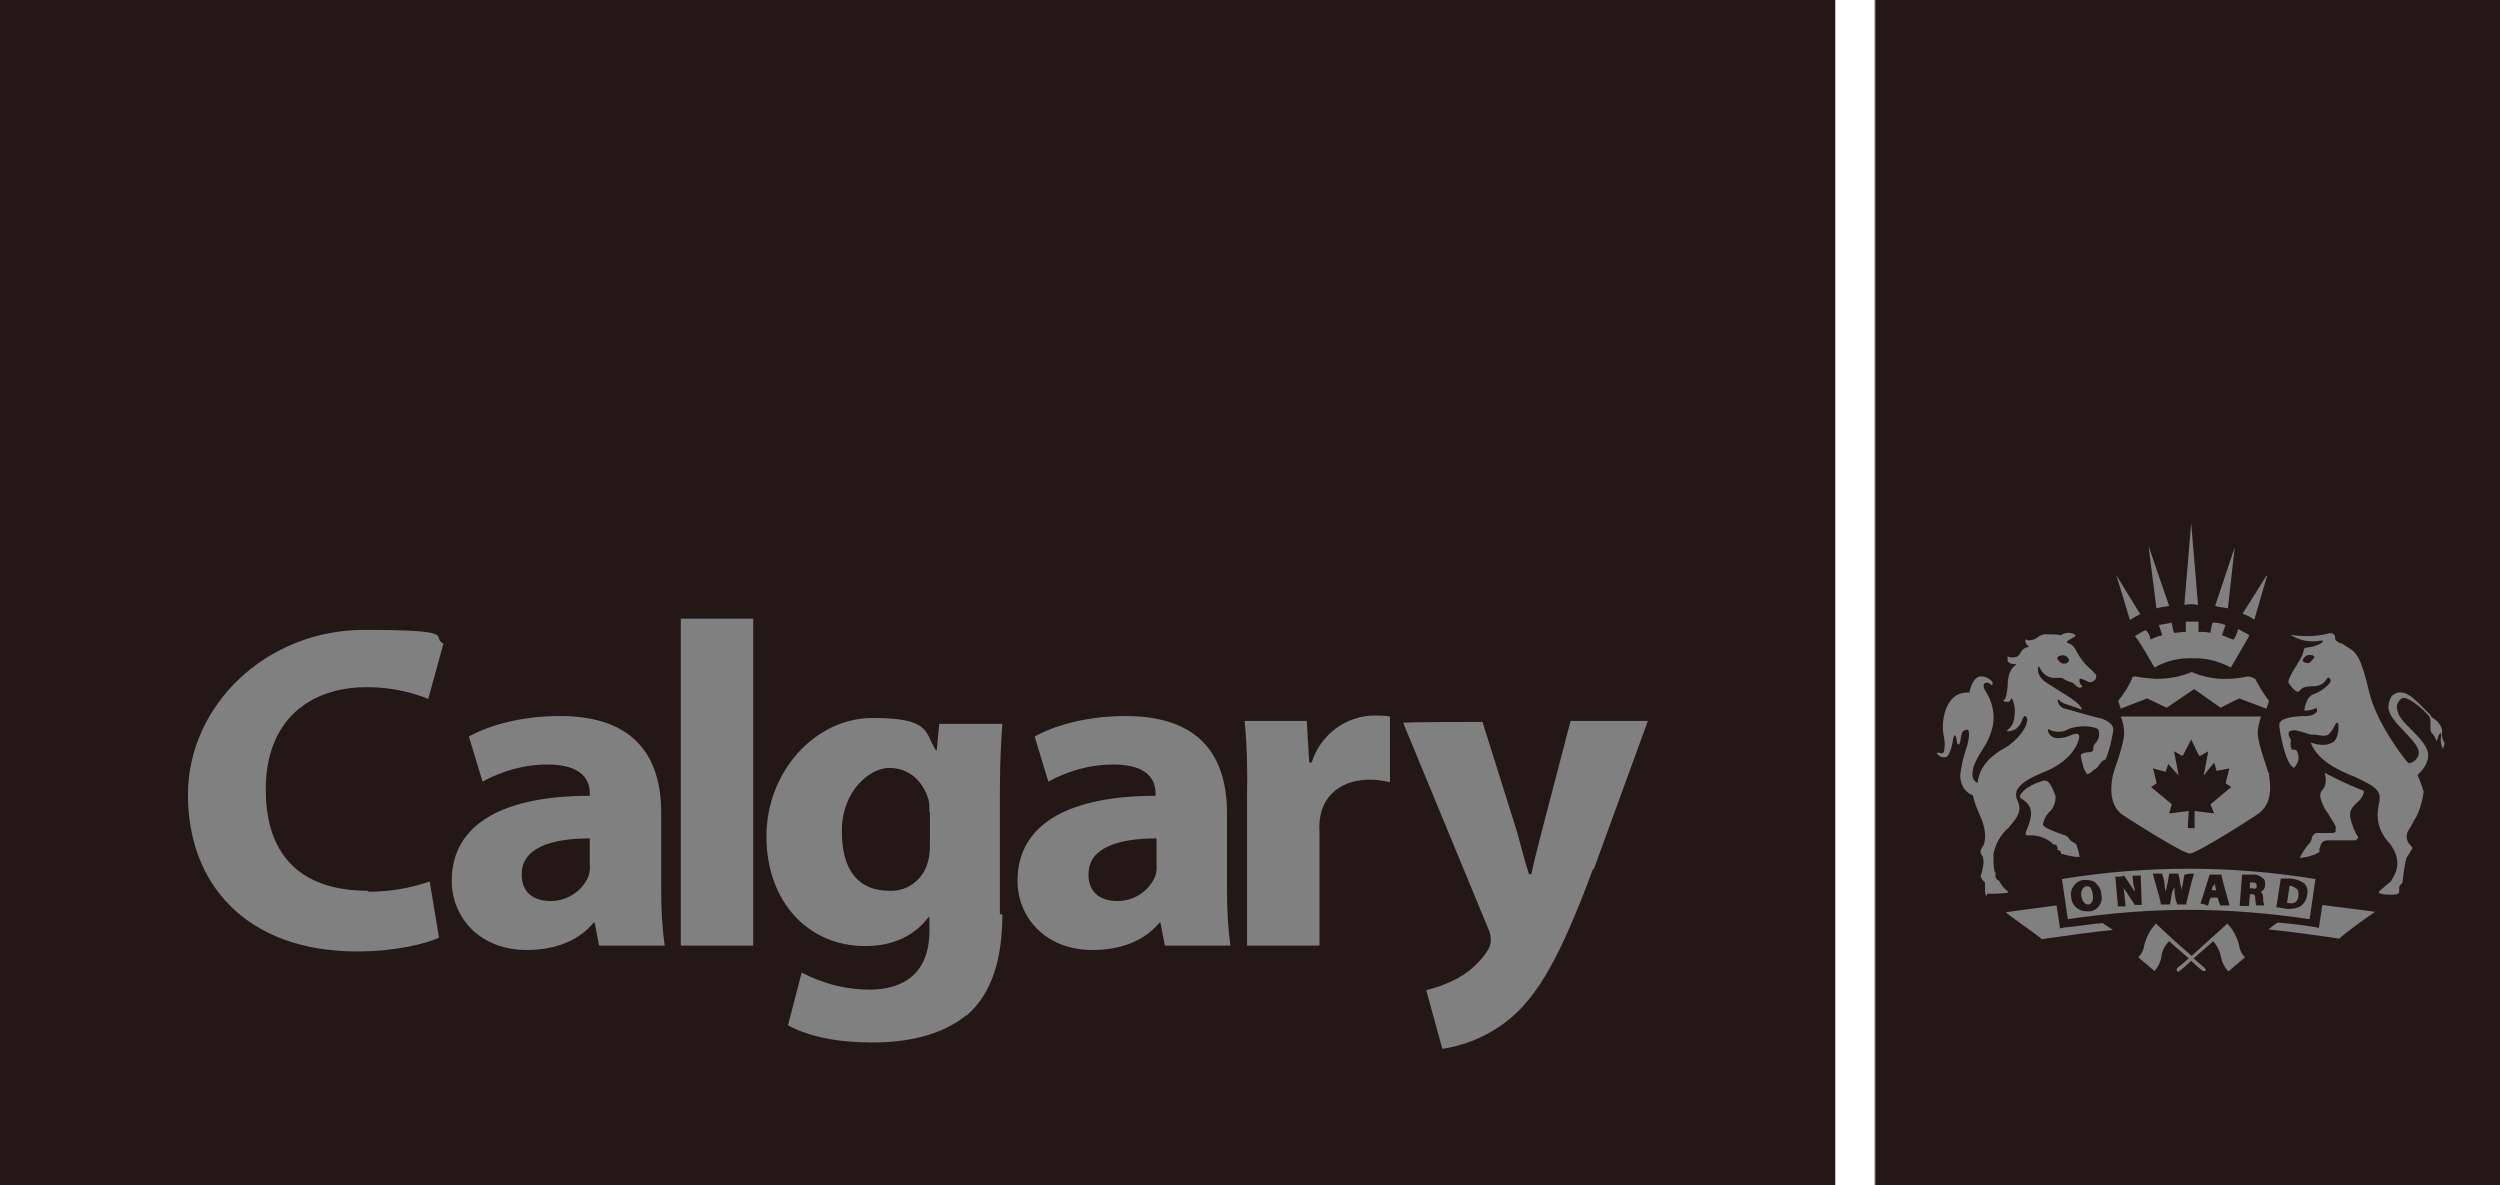 <?xml version="1.0" encoding="UTF-8"?>
<svg id="_图层_1" data-name="图层_1" xmlns="http://www.w3.org/2000/svg" version="1.1" viewBox="0 0 510.8 242.2">
  <rect x="0" y="0" width="510.8" height="242.2" fill="#808080" stroke="none"/>
  <!-- Generator: Adobe Illustrator 29.0.1, SVG Export Plug-In . SVG Version: 2.1.0 Build 192)  -->
  <defs>
    <style>
      .st0 {
        fill: #231815;
      }

      .st1 {
        fill: #fff;
      }
    </style>
  </defs>
  <g>
    <path class="st0" d="M222.4,178.7c0,3.8,2.6,5.4,5.9,5.4,3.4,0,6.5-2,7.8-5.2.2-.8.3-1.6.2-2.4v-5.2c-7.8,0-13.9,1.9-13.9,7.3Z"/>
    <path class="st0" d="M189.9,165.9c0-.9,0-1.7-.2-2.6-1.2-3.8-4-6.4-8-6.4s-9.7,4.7-9.7,12.9,3.5,12.2,9.7,12.2c3.6.2,6.8-2.2,7.8-5.6.4-1.2.5-2.5.5-3.8v-6.8Z"/>
    <path class="st0" d="M106.6,178.7c0,3.8,2.6,5.4,5.9,5.4,3.4,0,6.5-2,7.8-5.2.2-.8.3-1.6.2-2.4v-5.2c-7.8,0-13.9,1.9-13.9,7.3Z"/>
    <path class="st0" d="M0,0v242.2h375V0H0ZM75.3,182.2c4.2,0,8.5-.7,12.5-2.1l1.9,11.5c-2.6,1.2-8.9,2.8-16.7,2.8-22.6,0-34.6-13.7-34.6-32s16-33.7,36-33.7,13.4,1.4,16.2,2.8l-3.1,11.3c-4-1.6-8.2-2.4-12.5-2.4-11.8,0-20.7,6.8-20.7,20.9s7.8,20.7,20.9,20.7ZM122.4,193.2l-.9-4.7h-.2c-3.1,3.8-8,5.6-13.7,5.6-9.7,0-15.3-6.8-15.3-14.1,0-12,11.1-17.4,28.2-17.4v-.5c0-2.6-1.4-5.9-8.7-5.9-4.6,0-9.2,1.3-13.2,3.5l-2.8-9.2c3.3-1.9,9.9-4.2,18.6-4.2,15.8,0,20.7,8.9,20.7,19.8v16h0c0,3.7.2,7.4.7,11.1h-13.4ZM153.9,193.2h-14.8v-66.8h14.8v66.8ZM197.5,207.4c-5.2,4.2-12.2,5.6-19.3,5.6s-12.9-1.2-17.2-3.5l2.8-10.8c4.3,2.3,9,3.5,13.9,3.5,7.1,0,12.2-3.5,12.2-12v-2.8h-.2c-2.8,3.8-7.3,5.9-12.9,5.9-11.8,0-20.2-9.2-20.2-22.4s9.9-24.2,21.7-24.2,10.6,2.8,12.9,6.6h.2l.5-5.4h12.9c-.2,3.1-.5,6.8-.5,13.7v25.2h.5c0,8.7-1.9,16-7.3,20.7ZM238,193.2l-.9-4.7h-.2c-3.1,3.8-8,5.6-13.7,5.6-9.7,0-15.3-6.8-15.3-14.1,0-12,11.1-17.4,28.2-17.4v-.5c0-2.6-1.4-5.9-8.7-5.9-4.6,0-9.2,1.3-13.2,3.5l-2.8-9.2c3.3-1.9,9.9-4.2,18.6-4.2,15.8,0,20.7,8.9,20.7,19.8v16c0,3.7.2,7.4.7,11.1h-13.4ZM283.9,159.8c-1.3-.3-2.7-.5-4-.5-5.4,0-9.2,2.8-10.1,7.3-.2,1.1-.3,2.2-.2,3.3v23.3h-14.8v-30.8c.1-5,0-10.1-.5-15.1h12.7l.5,8.5h.5c1.8-5.7,7-9.6,12.9-9.6,1,0,2.1,0,3.1.2v13.4ZM325.5,177.5c-6.8,18.4-11.3,25.7-16.7,30.4-4,3.4-8.9,5.6-14.1,6.4l-3.3-12c2.2-.5,4.3-1.3,6.4-2.4,2.5-1.4,4.6-3.3,6.1-5.6.4-.6.7-1.4.7-2.1,0-.8-.1-1.6-.5-2.4l-17.4-42.1c0-.2,16.2-.2,16.2-.2l7.1,22.6c.7,2.6,1.6,6.1,2.4,8.5h.5c.5-2.6,1.4-5.9,2.1-8.7l5.9-22.6h15.8l-11.1,30.4Z"/>
  </g>
  <rect id="Rectangle_4" class="st1" x="375" y="0" width="8" height="242.2"/>
  <g>
    <path class="st0" d="M467,185.7h.9c.7,0,1.5-.2,2.1-.5.8-.6,1.3-1.4,1.4-2.4.2-.9,0-1.8-.7-2.4-.8-.5-1.7-.8-2.6-.9h-2.1l-.9,5.9h.2c.5,0,.9.2,1.6.2ZM467.7,181h.5c.4.2.8.4,1.2.7.2.4.3.8.2,1.2h0c0,1.2-.7,1.9-2.1,1.6h-.2l.5-3.5Z"/>
    <path class="st0" d="M428.2,180.3c-.7-.4-1.5-.6-2.4-.5-.8,0-1.6.5-2.1,1.2-.5.7-.7,1.5-.5,2.4.1,1.6,1.5,2.8,3.1,2.8h.5c.3,0,.5,0,.7-.1,1.5-.5,2.3-2.1,1.8-3.6,0-.8-.5-1.6-1.2-2.1ZM426.7,184.8c-.7,0-1.2-.5-1.4-1.6-.2-.6,0-1.2.2-1.6.2-.2.5-.5.7-.5h.2c.3,0,.5,0,.7.2h0c.3.5.5,1.1.5,1.6.2.9-.2,1.9-.9,1.9Z"/>
    <path class="st0" d="M421.6,135.6h.2c.4,0,.7-.2.9-.5v-.2c0,0,0-.2,0-.2-.3-.7-1.1-1-1.8-.7-.2,0-.7.2-.5.7.5.7.9.9,1.2.9Z"/>
    <path class="st0" d="M437.3,178.9h-1.6l.2,1.9c.2.4.3.9.2,1.4-.2-.4-.4-.8-.7-1.2l-1.4-2.1c-.5.2-1.1.3-1.6.2h-.2l.5,5.6v.5h1.6l-.2-1.9c0-.7-.2-1.4-.2-1.9.2.5.7.9.9,1.4l1.4,2.1h1.4l-.2-5.9v-.2Z"/>
    <path class="st0" d="M446.3,178.7v.2c-.2.7-.2,1.6-.5,2.4v.7c0-.2-.2-.7-.2-.9-.2-.7-.2-1.6-.5-2.4v-.2h-1.9v.2c-.2.7-.2,1.6-.5,2.4,0,.5-.2.7-.2,1.2,0-.5-.2-.7-.2-1.2,0-.8-.2-1.6-.5-2.4v-.2h-1.9v.2c.5,1.9,1.2,4,1.6,5.9v.2h1.9v-.2c.2-.9.2-1.6.5-2.6.2-.2.3-.4.2-.7.2.2.3.4.2.7,0,.9.2,1.8.5,2.6v.2h1.9v-.2c.5-1.9.9-4,1.6-6.1h0c-.6,0-1.3,0-1.9.2h-.2Z"/>
    <polygon class="st0" points="439.5 160.8 443.7 164.3 443.7 164.5 443.2 166.2 447.2 165.7 447 169.2 448.4 169.2 448.4 165.7 452.4 166.2 451.7 164.5 451.7 164.3 455.9 160.8 454.8 160.1 454.8 159.8 455.5 157 452.9 157.5 452.4 155.8 450.3 158.4 450.3 158.2 451.2 153.5 449.6 154.4 449.3 154.4 447.7 151.1 446 154.4 445.8 154.4 444.2 153.5 445.1 158.2 445.1 158.4 443 156.1 442.5 157.7 439.9 157 440.6 159.8 440.6 160.1 439.5 160.8"/>
    <path class="st0" d="M459.9,182.7h.2c.5,0,.7.2.7.9,0,.5.1.9.2,1.4h1.6v-.2c-.1-.3-.2-.6-.2-.9v-.5c0-.4-.1-.9-.5-1.2.6-.2.9-.8.9-1.4,0-.5,0-1.2-.5-1.4-.6-.5-1.3-.8-2.1-.7h-2.1l-.5,6.4h1.9l.2-2.4ZM459.7,180.3h.5c.3,0,.5,0,.7.2q.2.2.2.5c0,.5-.2.7-.9.5h-.5v-1.2Z"/>
    <path class="st0" d="M451,185h.2v-.2c.2-.5.2-.9.5-1.4h1.4c.2.5.2.9.5,1.4v.2h1.9v-.2c-.5-1.9-1.2-4-1.6-5.9v-.2h-2.4c-.7,1.9-1.2,4-1.9,5.9h0c.7.2,1.2.2,1.4.5ZM452.2,181c.2,0,.2-.2.2-.5q.2.2.2.5l.2.9h-.9c0-.2.2-.7.2-.9Z"/>
    <path class="st0" d="M383.2,0v242.2h127.6V0h-127.6ZM459.4,138.2h0s0,0,0,0c.5.1,1,.3,1.4.5.8,1.6,1.7,3.1,2.8,4.5l-.5,1.6-5.6-2.1-3.8,1.9-5.4-3.8-5.6,3.8-4-1.9-5.4,2.1-.5-1.6c1.1-1.4,2.1-2.9,2.8-4.5,0-.5.5-.5.7-.5,1.4.3,2.8.4,4.2.5,2.5,0,5-.4,7.3-1.4,2.3,1,4.8,1.5,7.3,1.4,1.4,0,2.8-.2,4.2-.5,0,0,0,0,0,0ZM463.2,117.7l-2.6,8.9c-.7-.5-1.5-.9-2.4-1.2l4.9-7.8ZM456.6,111.8l-1.4,12.5c-.9-.2-1.6-.2-2.6-.5l4-12ZM447.7,106.9l1.4,16.7c-.9-.2-1.9-.2-2.8,0l1.4-16.7ZM443.2,123.8h0c-.9.2-1.6.2-2.6.5l-1.6-12.7,4.2,12.2ZM438.5,128.8c.5.5.8,1.2.9,1.9.7-.4,1.5-.7,2.4-.9-.2-.7-.5-1.4-.7-2.1.9-.2,1.6-.2,2.6-.5.2.7.2,1.4.5,2.1.7,0,1.6-.2,2.4-.2v-2.1h2.6v2.1c.8,0,1.6,0,2.4.2.2-.7.2-1.4.5-2.1.9,0,1.8.2,2.6.5-.2.7-.5,1.4-.7,2.1.7.2,1.6.7,2.4.9.4-.7.7-1.4.9-2.1h.2c.7.5,1.4.7,2.1,1.2-.2.5-2.8,4.9-3.8,6.6-2.4-1.3-5.1-2-7.8-1.9-2.7-.1-5.4.5-7.8,1.9h0c-.9-1.6-3.5-6.1-4-6.4.7-.5,1.4-.9,2.1-1.2h.2ZM437.3,125.5h0c-.7.3-1.4.7-2.1,1.2l-2.8-9.2,4.9,8ZM431.9,157.7c0-.2,2.1-5.7,2.1-7.8,0-1.2-.2-2.4-.7-3.5h28.7c-.4,1.1-.7,2.3-.7,3.5,0,1.9,2.1,7.5,2.1,7.8.2.2.3.4.2.7.7,4-.2,6.4-2.1,7.8-1.2.9-12.7,8.2-14.1,8.2s-12.9-7.3-14.1-8.2c-1.6-1.4-2.4-3.8-1.6-7.8,0-.2.2-.5.2-.7ZM477.1,169.7c.5-.7-.2-1.4-1.2-3.1-.2-.5-.7-.9-.9-1.4-.7-1.4-1.4-2.8-.5-3.8.7-.7.9-1.9.5-3.5,2.4,1.3,5,2.5,7.5,3.5,0,0,0,0,0,0,.3,0,.5.2.5.5-.2.7-.6,1.4-1.2,1.9l-.2.2c-.5.4-.9.9-1.2,1.4-.2.5-.3,1.1-.2,1.6.3,1.4.8,2.8,1.6,4v.2c0,.2-.5.5-.7.5h-5.6c-.7,0-1.3.5-1.4,1.2-.1.2-.2.5-.2.7v.5c-.5.3-1.1.6-1.6.7-.8.3-1.6.4-2.4.5.4-.9,1-1.8,1.6-2.6.5-.4.8-1,.9-1.6,0-.2.2-.5.5-.7.2-.2.4-.3.7-.2h3.1c.5-.2.7-.2.5-.5ZM473.1,179.6l-1.2,8.2c-8.2-1.2-16.4-1.9-24.7-1.9-8.3,0-16.5.7-24.7,1.9l-1.2-8.2c17.1-2.8,34.6-2.8,51.8,0ZM420.4,173.7c0-.3,0-.7-.2-.9q0-.2-.2-.2c-.2,0-.5,0-.9-.5-1.3-1-2.9-1.5-4.5-1.4-.2,0-.7,0-.7-.2v-.5c2.1-4.5.7-5.6-.5-6.6-.5-.2-.7-.5-.7-.7s.7-1.9,4.5-3.1c.6-.3,1.3,0,1.6.5.5.8.9,1.7,1.2,2.6,0,1.3-.4,2.5-1.4,3.3-.6.7-1,1.5-1.2,2.4,0,.7,2.6,1.6,4,2.1.6.1,1.1.4,1.4.9.5.7.9.7,1.2.9l.2.2c.3.8.6,1.7.7,2.6-1.3,0-2.5-.3-3.8-.7h0c0-.2,0-.7-.7-.7ZM405.8,183.1c-.2-.5-.3-1.1-.2-1.6,0-.5,0-1.4-.2-1.4-.4-.3-.7-.7-.7-1.2.5-1.4.9-3.5.2-4.2-.2-.3-.3-.6-.2-.9.2-.5.2-.7.5-.9.7-1.6.5-3.8-.7-6.4-.6-1.3-1.1-2.6-1.4-4-.5-.2-2.4-.9-2.6-4,.2-1.8.6-3.7,1.2-5.4.7-2.1.7-3.3.5-3.8q0-.2-.2-.2c-1.2,0-1.2.9-1.4,1.9,0,.5-.2.7-.2.9,0,.1-.1.2-.2.2-.1,0-.2,0-.3-.2-.2-1.2-.2-1.6-.5-1.6,0-.2-.2,0-.2.2s-.2.5-.2.9c-.2,1.2-.7,3.1-1.4,3.3-.6.1-1.2,0-1.6-.5h0c-.1,0-.2-.1-.2-.2v-.2h.5c0,0,.1,0,.2.1.3.1.6,0,.7-.4.2-.9.2-1.9,0-2.8-.2-1-.3-2-.2-3.1.2-2.4,1.4-6.1,4.9-6.1h.5c.2-1.2.9-3.3,2.4-3.3.8,0,1.6.4,2.1.9.2.2.3.4.2.7,0,0,0,0,0,0,0,.1-.1.2-.2.2-.2-.3-.6-.5-.9-.5,0,0-.1,0-.2,0-.3,0-.6.4-.5.7,0,.4.3.8.5,1.2,1.3,2,1.8,4.5,1.4,6.8-.4,1.8-1.1,3.4-2.1,4.9-1.2,1.9-2.1,3.5-2.1,5.2,0,.7.4,1.3.9,1.6h.2v-.2c.2-1.2.7-4.2,5.4-6.8,2.8-1.6,4.9-4.5,4.7-6.1,0,0-.2-.5-.5-.5s-.5.9-.7,1.2c-.3.7-.8,1.3-1.4,1.6-.5.2-1.4.5-1.6.2,1-.7,1.6-1.8,1.6-3.1.2-1.2,0-2.4-.5-3.5h0c-.1,0-.2.1-.2.2-.2.2-.2.5-.7.5-.3,0-.7,0-.9-.2.7-.5.7-1.6.9-2.8,0-1.6.2-3.5,1.6-4.5l.2-.2h-.2c-.9,0-1.4-.2-1.6-.7v-.9c.4.2.8.3,1.2.2.6,0,1.2-.3,1.4-.9.3-.6.9-1.1,1.6-1.2h.2l-.2-.2c-.5-.5-.7-.9-.5-1.4.3.2.6.3.9.2.5,0,1-.2,1.4-.5.6-.5,1.3-.8,2.1-.7h.2c.9,0,1.8,0,2.6.2.4-.3.9-.5,1.4-.5.6,0,1.2.1,1.6.5,0,.2-.5.5-.9.7s-.9.5-.9.7l.2.2c.9.2,1.4.9,1.9,1.9.6,1.1,1.4,2.2,2.4,3.1.5.4,1,.9,1.4,1.4.5,1.2-.9,1.6-1.2,1.6-.2,0-.3-.1-.5-.2-.2,0-1.2-.7-1.6-.5-.1.5,0,1.1.5,1.4v.2c0,.2-.2.2-.5.2-.2,0-.3-.1-.5-.2,0,0-.9-.9-1.2-.9-.7-.2-1.3-.5-1.9-.9h-1.2c-.5,0-2.4.2-3.5-2.4-.2.2-.2.4-.2.7,0,.9.5,1.9,1.9,2.8,4,2.6,6.6,3.8,7.1,5.4-.7-.2-3.3-1.2-3.5-1.2-1.2-.5-1.2-.9-1.4-.9s0,1.6,1.4,1.9c.2,0,6.6,1.9,7.1,1.9.7.2,2.8.9,2.8,2.4-.3,2.1-.8,4.2-1.6,6.1q-.2,0-.5.2c-.7.5-.9,1.2-1.4,1.6-.2.2-.5.2-.7.5-.3.3-.7.6-1.2.7,0-.2-.5-.7-.7-1.4-.2-.9-.7-2.4-.5-2.6,0-.2.9-.5,1.4-.5h.2c.5,0,.9-.2.9-.7,0-.4.1-.9.5-1.2.7-.8.9-1.9.5-2.8-.9-.7-4.2-.9-6.1,0-1.2.7-2.8.7-4,0h0c-.1,0-.2.1-.2.2.2,1,1.1,1.7,2.1,1.6.8,0,1.6-.1,2.4-.5,1.2-.5,1.7-.5,1.9,0s-.7,4.9-7.3,7.5c-2.1.9-4,1.7-5.2,3.3-.5.8-.5,1.8,0,2.6,0,.2.2.5.2.7.5,1.6-.7,3.1-2.1,4.7-1.6,1.4-2.7,3.3-3.1,5.4,0,1.2,0,2.4.2,3.5.2.2.3.4.2.7,0,.5,0,.9.7,1.2h0c.5.9,1.1,1.7,1.9,2.3v.2c-.9.1-1.9.2-2.8.2h-1.4ZM417.1,191.8c-2.4-1.9-4.9-3.5-7.3-5.4,3.3-.5,6.8-.9,10.4-1.4l.7,4.7.9-.2h0c2.6-.2,5.2-.7,7.8-.9l2.1,1.4c-4.9.5-9.7,1.2-14.6,1.9ZM455.2,198.4c-.7-.8-1.2-1.8-1.4-2.8-.2-1.2-.8-2.4-1.6-3.3,0,0-2.1,1.9-4,3.5,1.4,1.2,2.4,2.1,2.4,2.1,0,.2.2.2,0,.5h-.5s-1.2-.9-2.4-2.1c-1.2,1.2-2.4,2.1-2.4,2.1,0,.2-.2.2-.5,0,0,0,0,0,0,0-.1-.1-.1-.3,0-.5,0-.2,1.2-.9,2.4-2.1-1.9-1.6-4-3.5-4-3.5-.9.9-1.5,2-1.6,3.3-.2,1.1-.7,2-1.4,2.8l-3.3-2.8c.6-.6,1.1-1.5,1.2-2.4.4-1.7,1.2-3.2,2.4-4.5,0,0,4.2,4,7.3,6.6,3.1-2.8,7.3-6.6,7.3-6.6,1.2,1.3,2,2.8,2.4,4.5h0c.3,1.6,1,2.2,1.2,2.4h0c0,0,0,0,0,0l-3.3,2.8ZM478.1,191.8c-4.7-.7-9.7-1.4-14.6-1.9.6-.5,1.2-1,1.9-1.4,2.5.2,5,.5,7.5.9l.9.2.7-4.7c3.5.5,7.3.9,10.8,1.4-2.5,1.7-5,3.5-7.3,5.4ZM499.7,153.7l-.2-.2c-.7-.9-1-2.1-.7-3.3,0-.5-.2-.5-.5,0-.2.2,0,.5-.5,1.2-.1-.5-.4-1-.7-1.4-.3-.2-.5-.6-.5-.9v-1.4c0-.6-.1-1.2-.5-1.6-1.2-1.4-3.8-3.5-4.9-3.5-.4,0-.7.2-.9.5-.5.5-.7,1.2-.5,1.9.2,1.4,1.4,2.6,2.8,4,1.6,1.6,3.8,3.8,3.5,5.6,0,1.4-1.4,3.1-1.9,3.5l-.2.2v.2c.5,1.1.9,2.2,1.2,3.3-.2,1.7-.7,3.4-1.4,4.9-.2.5-.5.7-.7,1.2-.2.5-.7,1.2-1.2,2.1-.3.9-.2,1.9.5,2.6.2.2.5.5.5.7s-.5.7-.7,1.2c-.2.2-.2.5-.5.7-.2.8-.4,1.7-.5,2.6-.2.7-.2,2.6-.5,2.8-.5.2-.5.7-.5,1.2v.5c-.2.5-.9.5-1.6.5s-2.4,0-2.6-.5c0-.2,1.6-1.4,2.1-1.9.5-.2.7-.9.9-1.2,1.9-3.1,0-5.9-.7-6.8-3.5-3.8-2.4-7.1-2.1-8.9v-.9c-.2-1.6-2.4-2.6-4.9-3.8-4-1.6-7.8-3.5-9.2-7.1.8.3,1.7.5,2.6.5.7,0,1.3-.2,1.9-.5,1.2-.7,1.2-2.8,1.2-3.5,0,0,0-.5-.2-.5,0-.2-.5.2-.5.5-.2.2-.7,1.4-1.4,1.9s-2.1,0-3.1,0-.7-.2-1.2-.2c-.8-.3-1.5-.5-2.4-.7-.2,0-1.2,0-1.4.5,0,.3,0,.7.2.9,0,.2.2.2.2.5.2.2,0,.5,0,.7,0,.4,0,.8.2,1.2,0,.2.2.2.7.2h.2c.5.6.6,1.4.5,2.1-.2.6-.5,1.2-.9,1.6-.9-.5-1.4-1.9-1.6-2.4-.7-2-1.1-4-1.4-6.1,0-.5,0-.7.2-.9.9-1.2,4.9-1.2,5.4-1.2.8,0,1.6-.3,2.1-.9v-.5q0-.2-.2-.2c-.7.3-1.5.5-2.4.5.1-.9.4-1.8.9-2.6.4-.5.9-.8,1.4-.9,1.6-.7,3.1-2.1,3.1-2.6s-.5-.9-.7-.5c-.5.9-1.5,1.6-2.6,1.6-.5,0-2.4,0-2.8.7-.2.2-.5.5-.7.5-.7-.4-1.2-1-1.6-1.6-.2-.2-.3-.4-.2-.7.2-1.2,2.4-4.2,2.8-5.2,0-.2.2-.5.2-.7.2-.7.2-.9.9-.9,1.4-.2,2.8-.7,3.1-1.2v-.2h-.5c-2.1.4-4.3,0-6.1-1.2,2.5.4,5.1.4,7.5-.2,0,0,1.2-.5,1.6.5v.2c0,.3,0,.5.2.7.2.2.5.2.7.5.5,0,.7.2,1.4.7,2.4,1.2,3.1,2.8,4.7,9.4,1.4,6.1,7.3,13.9,8,14.4.5.2,2.1-.7,2.1-2.1s-1.6-2.8-3.1-4.5c-1.4-1.4-3.1-3.3-3.1-4.7,0-.8.2-1.7.7-2.4.5-.5,1.2-.8,1.9-.7,1.6,0,3.5,2.1,4.7,3.3l1.2,1.2c.2.4.5.8.9.9.8.6,1.4,1.4,1.6,2.4h0c-.2.9,0,1.8.5,2.6-.3.7-.4,1.4-.2,2.1Z"/>
    <path class="st0" d="M472.4,133.9s0,0,0,0c-.8-.3-1.6.2-1.9.9v.2c0,.2.5.5,1.2.5.5-.3.8-.7,1.2-1.2,0-.2-.2-.2-.5-.5Z"/>
  </g>
</svg>